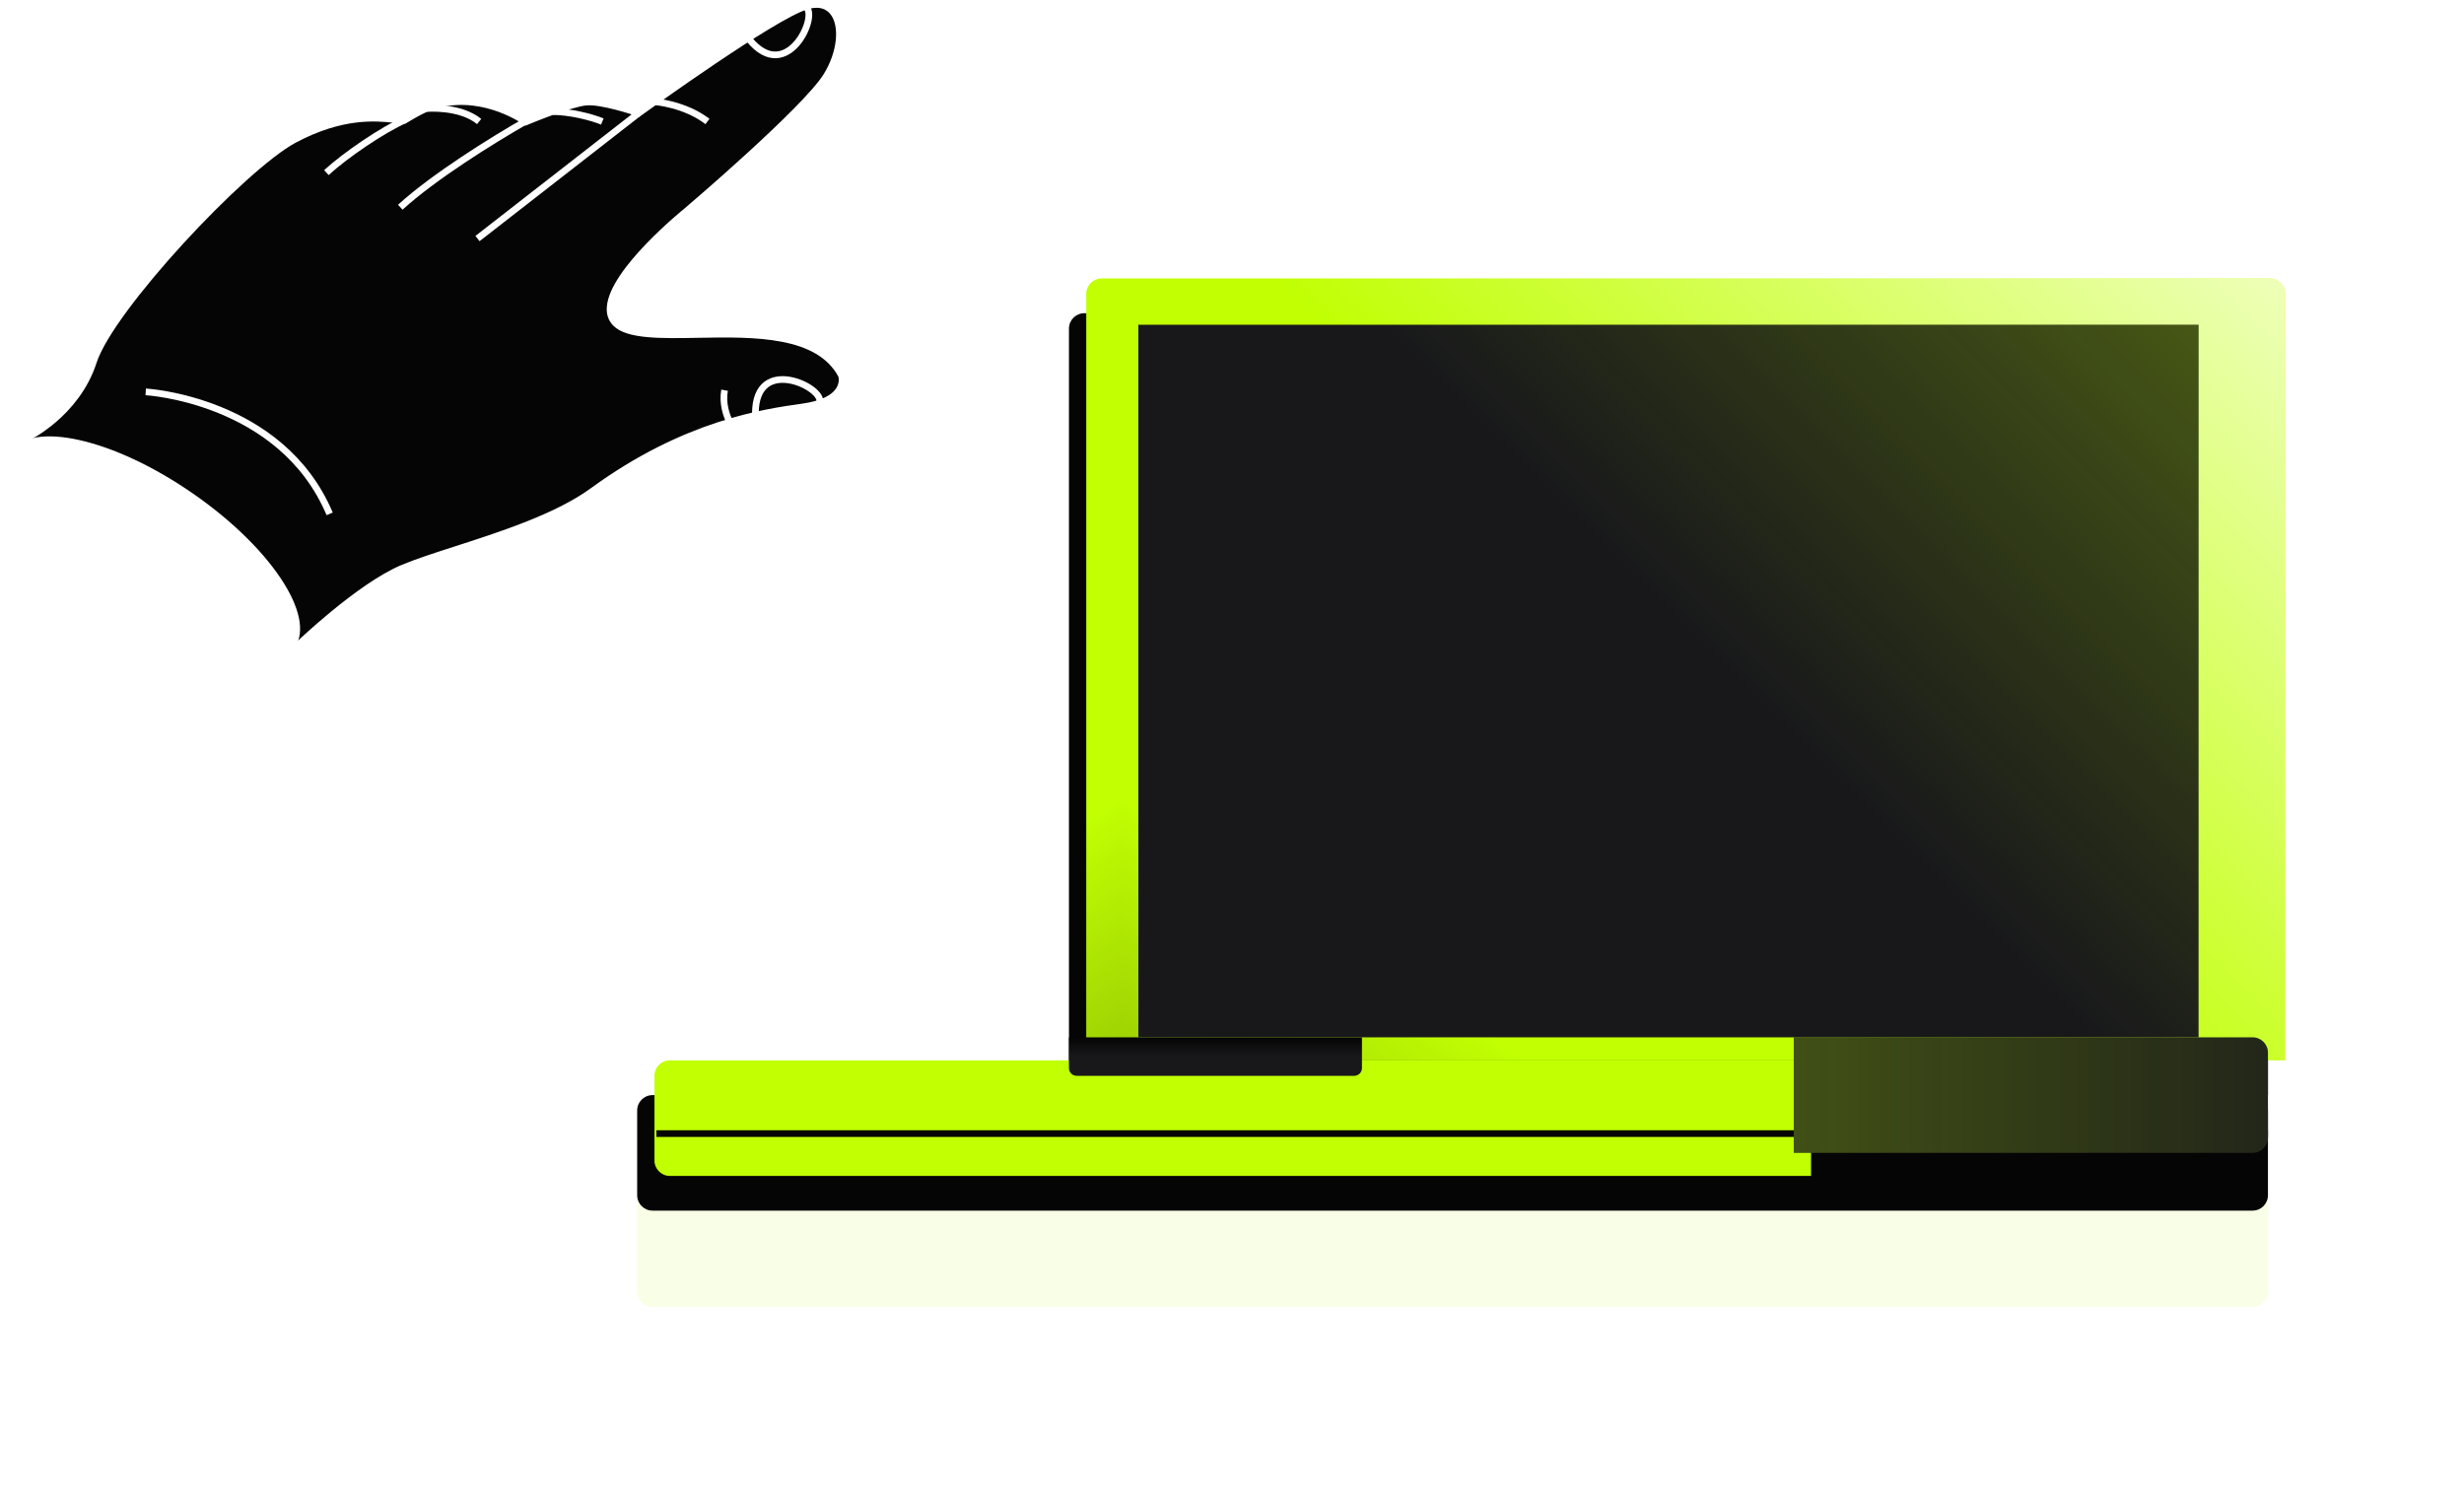<svg width="553" height="337" viewBox="0 0 553 337" fill="none" xmlns="http://www.w3.org/2000/svg">
<g opacity="0.1" filter="url(#filter0_f_1890_488)">
<path fill-rule="evenodd" clip-rule="evenodd" d="M239.907 95.358C239.907 93.451 241.453 91.906 243.359 91.906H505.548C507.454 91.906 509 93.452 509 95.358V267.393L505.617 267.393C507.492 267.43 509 268.961 509 270.844V289.875C509 291.781 507.454 293.326 505.548 293.326H402.575H402.574H146.452C144.545 293.326 143 291.781 143 289.875V270.844C143 268.938 144.545 267.392 146.452 267.392H239.907H239.907V95.358Z" fill="#C1FF03"/>
</g>
<path fill-rule="evenodd" clip-rule="evenodd" d="M239.907 73.746C239.907 71.84 241.453 70.294 243.359 70.294H505.548C507.454 70.294 509 71.84 509 73.746V245.781H505.605C507.485 245.811 509 247.345 509 249.232V268.263C509 270.169 507.454 271.715 505.548 271.715H402.575H402.574H146.452C144.545 271.715 143 270.169 143 268.263V249.232C143 247.326 144.545 245.781 146.452 245.781H239.907V73.746Z" fill="#050505"/>
<g filter="url(#filter1_i_1890_488)">
<path d="M239.907 60.778C239.907 58.871 241.453 57.326 243.359 57.326H505.548C507.454 57.326 509 58.871 509 60.778V232.813H239.907V60.778Z" fill="#C1FF03"/>
<path d="M239.907 60.778C239.907 58.871 241.453 57.326 243.359 57.326H505.548C507.454 57.326 509 58.871 509 60.778V232.813H239.907V60.778Z" fill="url(#paint0_linear_1890_488)"/>
<g clip-path="url(#paint1_diamond_1890_488_clip_path)" data-figma-skip-parse="true"><g transform="matrix(0 0.063 -0.097 2.52706e-10 247.911 236.919)"><rect x="0" y="0" width="2859.87" height="2704.35" fill="url(#paint1_diamond_1890_488)" opacity="0.2" shape-rendering="crispEdges"/><rect x="0" y="0" width="2859.87" height="2704.35" transform="scale(1 -1)" fill="url(#paint1_diamond_1890_488)" opacity="0.2" shape-rendering="crispEdges"/><rect x="0" y="0" width="2859.87" height="2704.35" transform="scale(-1 1)" fill="url(#paint1_diamond_1890_488)" opacity="0.2" shape-rendering="crispEdges"/><rect x="0" y="0" width="2859.87" height="2704.35" transform="scale(-1)" fill="url(#paint1_diamond_1890_488)" opacity="0.2" shape-rendering="crispEdges"/></g></g><path d="M239.907 60.778C239.907 58.871 241.453 57.326 243.359 57.326H505.548C507.454 57.326 509 58.871 509 60.778V232.813H239.907V60.778Z" data-figma-gradient-fill="{&#34;type&#34;:&#34;GRADIENT_DIAMOND&#34;,&#34;stops&#34;:[{&#34;color&#34;:{&#34;r&#34;:0.0,&#34;g&#34;:0.0,&#34;b&#34;:0.0,&#34;a&#34;:1.0},&#34;position&#34;:0.0},{&#34;color&#34;:{&#34;r&#34;:0.0,&#34;g&#34;:0.0,&#34;b&#34;:0.0,&#34;a&#34;:0.0},&#34;position&#34;:1.0}],&#34;stopsVar&#34;:[{&#34;color&#34;:{&#34;r&#34;:0.0,&#34;g&#34;:0.0,&#34;b&#34;:0.0,&#34;a&#34;:1.0},&#34;position&#34;:0.0},{&#34;color&#34;:{&#34;r&#34;:0.0,&#34;g&#34;:0.0,&#34;b&#34;:0.0,&#34;a&#34;:0.0},&#34;position&#34;:1.0}],&#34;transform&#34;:{&#34;m00&#34;:4.5497728848320484e-12,&#34;m01&#34;:-194.19714355468750,&#34;m02&#34;:345.00933837890625,&#34;m10&#34;:126.64427185058594,&#34;m11&#34;:5.0541126483949483e-07,&#34;m12&#34;:173.59684753417969},&#34;opacity&#34;:0.20000000298023224,&#34;blendMode&#34;:&#34;NORMAL&#34;,&#34;visible&#34;:true}"/>
</g>
<g filter="url(#filter2_i_1890_488)">
<path d="M143 236.265C143 234.359 144.545 232.813 146.452 232.813H402.575V258.747H146.452C144.545 258.747 143 257.202 143 255.296V236.265Z" fill="#C1FF03"/>
</g>
<path d="M239.907 232.813H305.666V239.732C305.666 240.685 304.893 241.458 303.94 241.458H241.633C240.68 241.458 239.907 240.685 239.907 239.732V232.813Z" fill="url(#paint2_linear_1890_488)"/>
<path d="M509 254.424H147.326" stroke="#050505" stroke-width="1.5"/>
<path d="M402.574 232.813H505.548C507.454 232.813 509 234.359 509 236.265V255.296C509 257.202 507.454 258.747 505.548 258.747H402.574V232.813Z" fill="#18181B"/>
<path d="M402.574 232.813H505.548C507.454 232.813 509 234.359 509 236.265V255.296C509 257.202 507.454 258.747 505.548 258.747H402.574V232.813Z" fill="url(#paint3_linear_1890_488)" fill-opacity="0.3"/>
<path d="M255.482 72.887H493.426V232.813H255.482V72.887Z" fill="#18181B"/>
<path d="M255.482 72.887H493.426V232.813H255.482V72.887Z" fill="url(#paint4_linear_1890_488)"/>
<path d="M156.64 75.069C169.348 74.834 183.761 74.638 188.872 84.273C188.893 84.339 189.362 85.812 188.356 87.455C187.134 89.436 184.367 90.745 180.13 91.34L180.129 91.34C171.58 92.54 153.8 95.035 133.016 110.206C125.07 116.008 112.538 120.05 102.471 123.297C97.88 124.774 93.544 126.174 90.386 127.503C80.499 131.663 66.689 144.996 66.552 145.131L66.534 145.114C64.861 147.195 61.927 148.26 57.994 148.26C55.972 148.26 53.688 147.982 51.171 147.413C43.548 145.687 34.672 141.533 26.184 135.713C17.696 129.894 10.601 123.097 6.2 116.573C1.726 109.937 0.569 104.339 2.939 100.81C3.658 99.741 4.673 98.911 5.951 98.316C6.062 98.263 17.158 92.992 20.97 81.166C24.807 69.258 54.578 37.458 66.031 31.352C76.799 25.611 84.427 26.389 88.523 26.81C89.263 26.884 90.351 26.94 90.863 26.949C93.281 25.489 95.406 24.355 96.848 23.877C107.315 20.408 116.53 26.349 117.997 27.366C119.529 26.732 128.219 23.168 131.627 22.903C135.034 22.638 142.017 24.946 143.346 25.398C146.061 23.438 173.212 3.893 180.792 1.434C184.221 0.321 186.067 1.56 187.013 2.789C189.332 5.81 188.674 11.942 185.486 17.062C180.745 24.663 155.138 46.489 154.05 47.415L154.048 47.416C153.781 47.632 137.48 60.799 136.936 68.98C136.841 70.414 137.232 71.57 138.132 72.513C140.846 75.364 148.517 75.221 156.64 75.069Z" fill="#050505" stroke="white" stroke-width="1.5"/>
<path d="M57.272 149C55.249 149 52.961 148.719 50.446 148.149C42.82 146.425 33.946 142.274 25.456 136.45C16.966 130.631 9.866 123.831 5.465 117.308C0.991 110.672 -0.168 105.074 2.202 101.544C4.571 98.015 10.152 97.038 17.907 98.788C25.533 100.512 34.407 104.663 42.897 110.487C51.387 116.306 58.487 123.106 62.888 129.629C67.362 136.264 68.521 141.863 66.151 145.393C64.548 147.777 61.481 148.996 57.272 148.996V149Z" fill="white"/>
<path d="M32.702 87.95C32.702 87.95 63.112 89.644 73.989 115.33" stroke="white" stroke-width="1.5" stroke-miterlimit="10"/>
<path d="M163.934 94.98C162.988 93.308 162.088 90.447 162.617 87.58" stroke="white" stroke-width="1.5" stroke-miterlimit="10"/>
<path d="M146.977 22.83C146.977 22.83 153.716 23.354 158.773 27.27" stroke="white" stroke-width="1.5" stroke-miterlimit="10"/>
<path d="M124.122 25.05C127.716 25.05 132.416 26.16 135.181 27.27" stroke="white" stroke-width="1.5"/>
<path d="M95.737 24.36C95.737 24.36 103.144 23.691 107.533 27.27" stroke="white" stroke-width="1.5" stroke-miterlimit="10"/>
<path d="M143.291 25.421L107.165 53.541" stroke="white" stroke-width="1.5"/>
<path d="M117.855 27.269C110.543 31.444 97.396 39.612 89.839 46.509" stroke="white" stroke-width="1.5"/>
<path d="M73.25 38.739C77.64 34.719 85.968 29.085 90.944 26.899" stroke="white" stroke-width="1.5"/>
<path d="M183.938 90.343C185.115 86.972 169.569 79.486 169.533 92.759" stroke="white" stroke-width="1.5" stroke-miterlimit="10"/>
<path d="M180.825 1.544C183.873 3.387 176.655 19.104 168.194 8.903" stroke="white" stroke-width="1.5" stroke-miterlimit="10"/>
<defs>
<filter id="filter0_f_1890_488" x="99.856" y="48.762" width="452.288" height="287.708" filterUnits="userSpaceOnUse" color-interpolation-filters="sRGB">
<feFlood flood-opacity="0" result="BackgroundImageFix"/>
<feBlend mode="normal" in="SourceGraphic" in2="BackgroundImageFix" result="shape"/>
<feGaussianBlur stdDeviation="21.572" result="effect1_foregroundBlur_1890_488"/>
</filter>
<filter id="filter1_i_1890_488" x="239.907" y="57.326" width="272.975" height="180.664" filterUnits="userSpaceOnUse" color-interpolation-filters="sRGB">
<feFlood flood-opacity="0" result="BackgroundImageFix"/>
<feBlend mode="normal" in="SourceGraphic" in2="BackgroundImageFix" result="shape"/>
<feColorMatrix in="SourceAlpha" type="matrix" values="0 0 0 0 0 0 0 0 0 0 0 0 0 0 0 0 0 0 127 0" result="hardAlpha"/>
<feOffset dx="3.883" dy="5.177"/>
<feGaussianBlur stdDeviation="2.589"/>
<feComposite in2="hardAlpha" operator="arithmetic" k2="-1" k3="1"/>
<feColorMatrix type="matrix" values="0 0 0 0 1 0 0 0 0 1 0 0 0 0 1 0 0 0 0.5 0"/>
<feBlend mode="normal" in2="shape" result="effect1_innerShadow_1890_488"/>
</filter>
<clipPath id="paint1_diamond_1890_488_clip_path"><path d="M239.907 60.778C239.907 58.871 241.453 57.326 243.359 57.326H505.548C507.454 57.326 509 58.871 509 60.778V232.813H239.907V60.778Z"/></clipPath><filter id="filter2_i_1890_488" x="143" y="232.813" width="263.457" height="31.111" filterUnits="userSpaceOnUse" color-interpolation-filters="sRGB">
<feFlood flood-opacity="0" result="BackgroundImageFix"/>
<feBlend mode="normal" in="SourceGraphic" in2="BackgroundImageFix" result="shape"/>
<feColorMatrix in="SourceAlpha" type="matrix" values="0 0 0 0 0 0 0 0 0 0 0 0 0 0 0 0 0 0 127 0" result="hardAlpha"/>
<feOffset dx="3.883" dy="5.177"/>
<feGaussianBlur stdDeviation="2.589"/>
<feComposite in2="hardAlpha" operator="arithmetic" k2="-1" k3="1"/>
<feColorMatrix type="matrix" values="0 0 0 0 1 0 0 0 0 1 0 0 0 0 1 0 0 0 0.5 0"/>
<feBlend mode="normal" in2="shape" result="effect1_innerShadow_1890_488"/>
</filter>
<linearGradient id="paint0_linear_1890_488" x1="374.453" y1="150.064" x2="531.594" y2="-7.219" gradientUnits="userSpaceOnUse">
<stop stop-color="white" stop-opacity="0"/>
<stop offset="1" stop-color="white"/>
</linearGradient>
<linearGradient id="paint1_diamond_1890_488" x1="0" y1="0" x2="500" y2="500" gradientUnits="userSpaceOnUse">
<stop/>
<stop offset="1" stop-opacity="0"/>
</linearGradient>
<linearGradient id="paint2_linear_1890_488" x1="272.787" y1="232.813" x2="272.787" y2="237.136" gradientUnits="userSpaceOnUse">
<stop stop-color="#050505"/>
<stop offset="1" stop-color="#18181B"/>
</linearGradient>
<linearGradient id="paint3_linear_1890_488" x1="367.748" y1="254.425" x2="547.287" y2="254.425" gradientUnits="userSpaceOnUse">
<stop stop-color="#C1FF03"/>
<stop offset="1" stop-color="#C1FF03" stop-opacity="0"/>
</linearGradient>
<linearGradient id="paint4_linear_1890_488" x1="379.646" y1="142.908" x2="717.436" y2="-195.187" gradientUnits="userSpaceOnUse">
<stop stop-color="#C1FF03" stop-opacity="0"/>
<stop offset="1" stop-color="#C1FF03"/>
</linearGradient>
</defs>
</svg>
